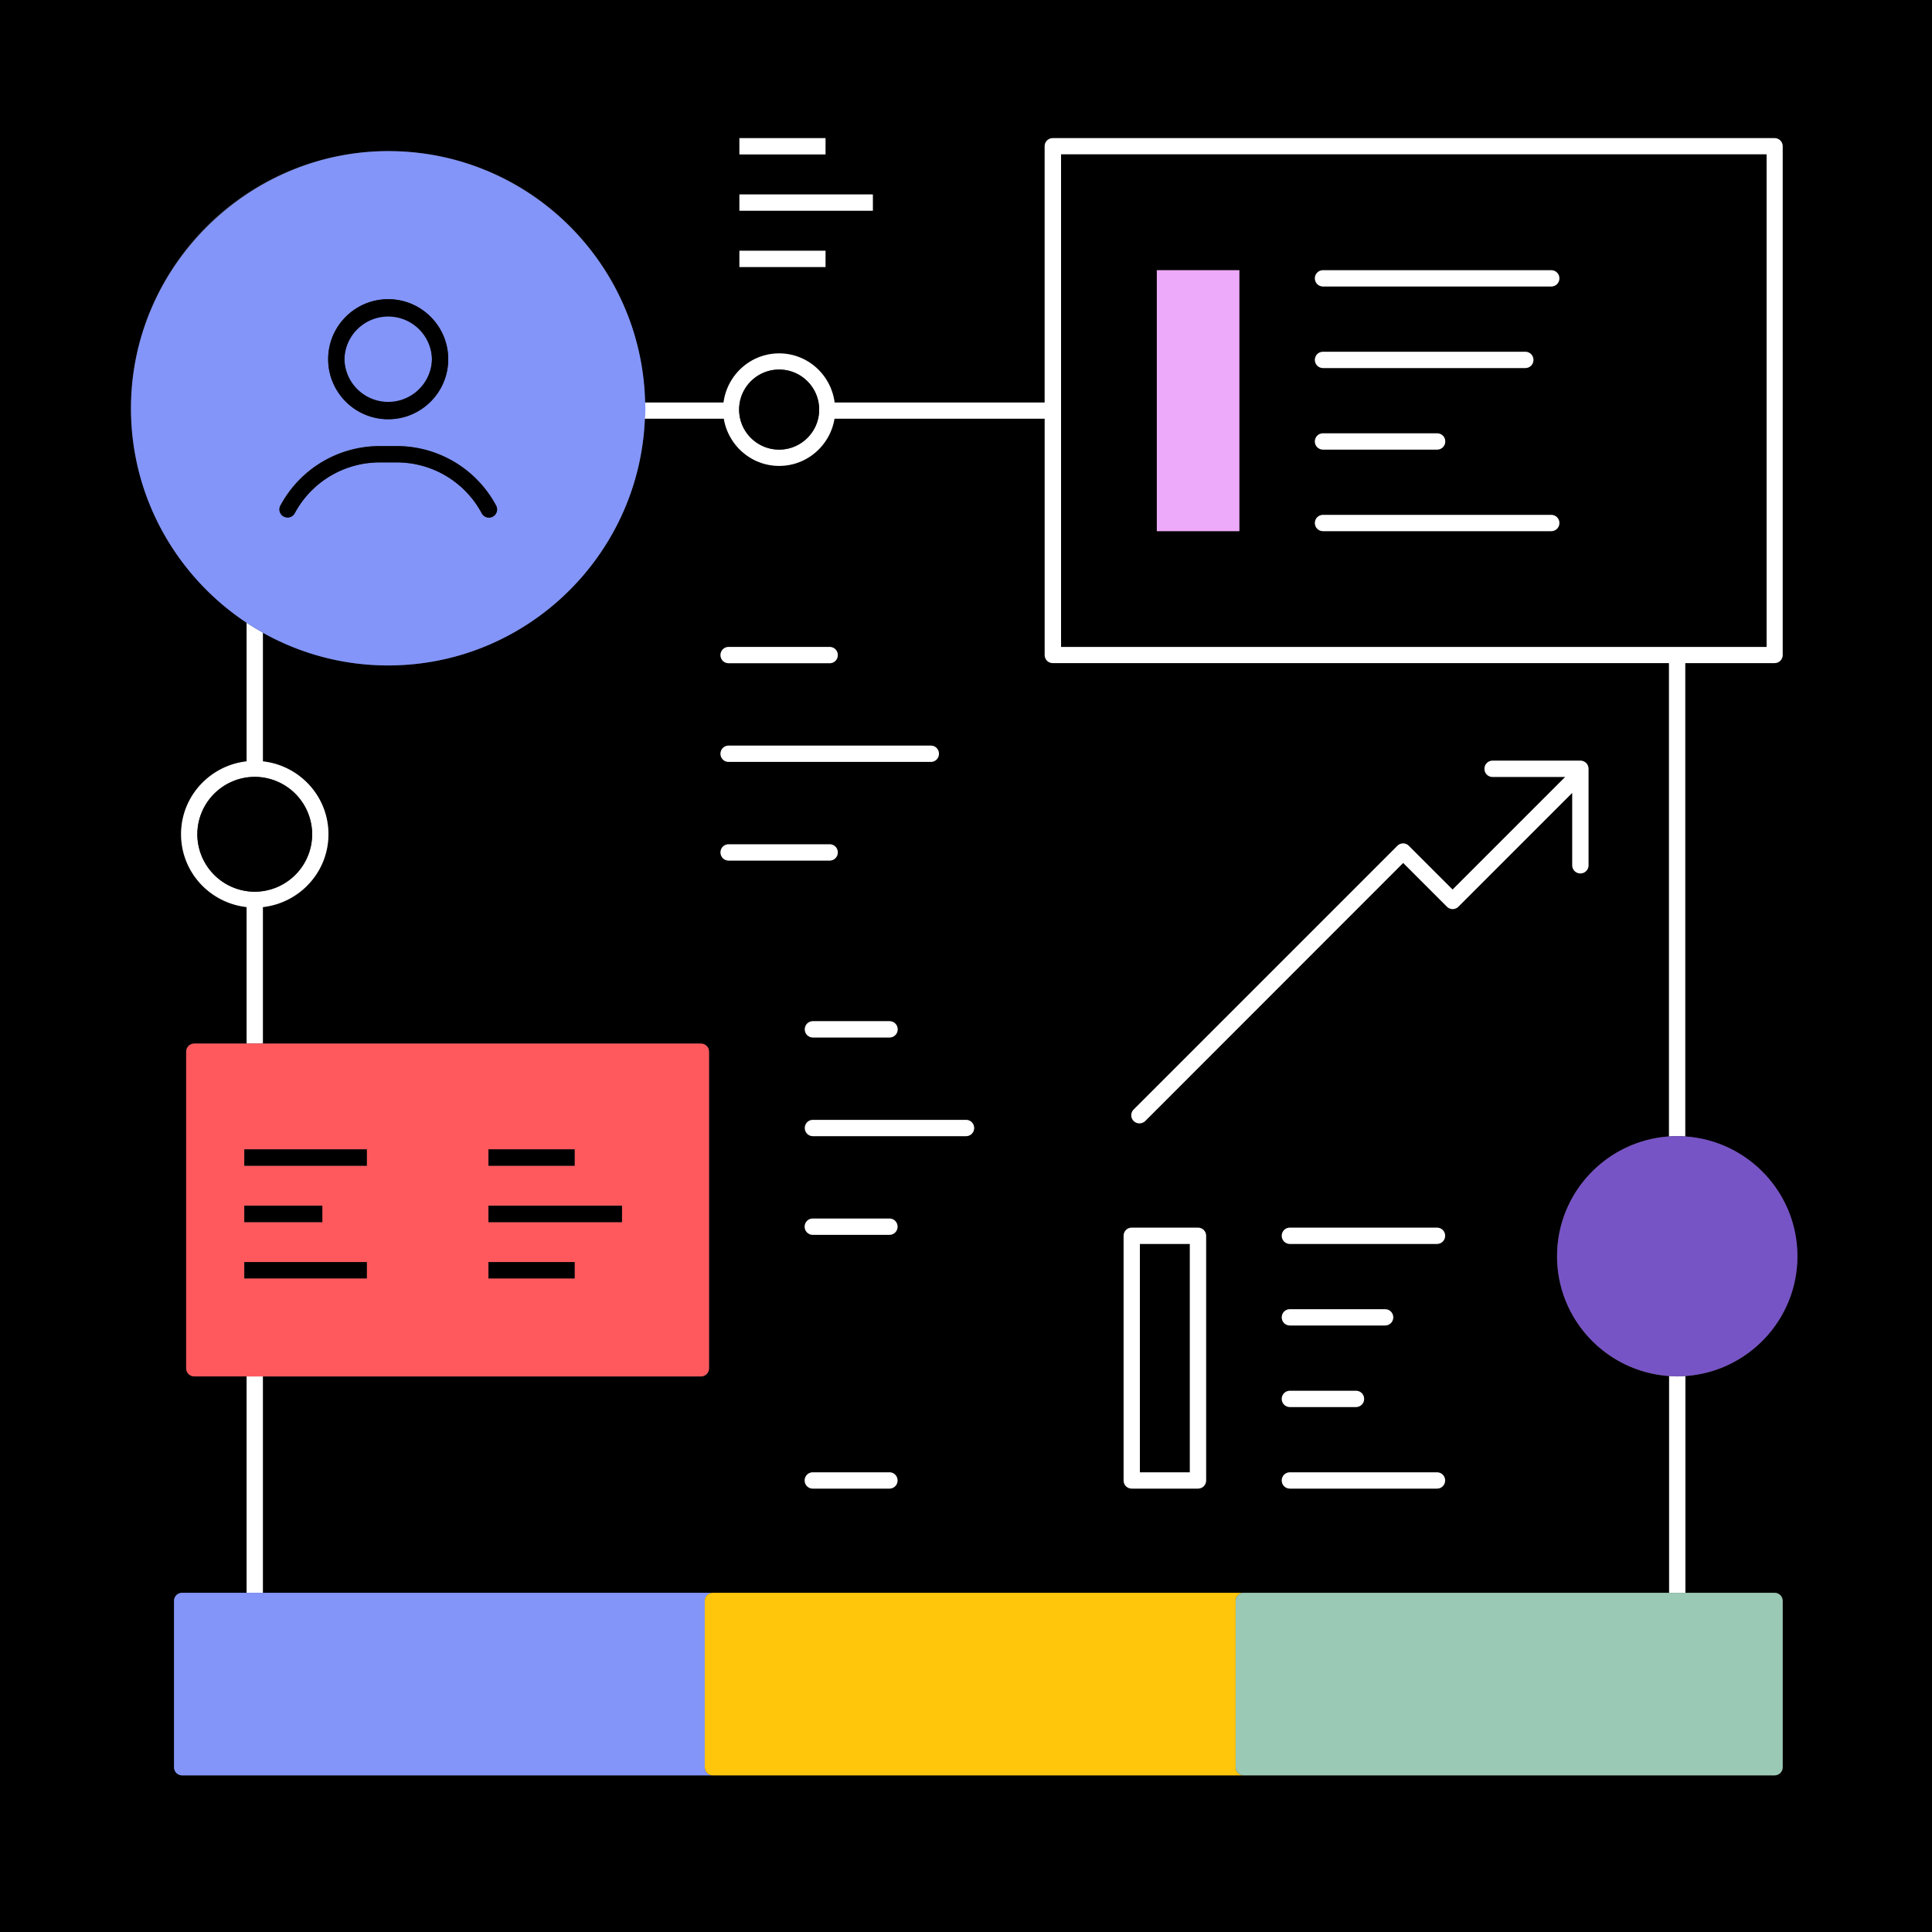 <svg width="140" height="140" fill="none" xmlns="http://www.w3.org/2000/svg">
  <rect width="100%" height="100%" fill="#333333" stroke="none"/>
  <g clip-path="url(#a)">
    <path d="M0 0v140h140V0H0Zm53.58 10.01h6.24v1.18h-6.24v-1.18Zm0 4.08h9.67v1.18h-9.67v-1.18Zm0 4.08h6.24v1.18h-6.24v-1.18Zm75.02 97.25c.33 0 .59.26.59.59v12.05c0 .33-.26.59-.59.59H13.2c-.33 0-.59-.26-.59-.59v-12.05c0-.33.26-.59.59-.59h4.67V99.74h-3.79c-.33 0-.59-.26-.59-.59V76.21c0-.33.26-.59.59-.59h3.79v-9.89c-2.66-.3-4.75-2.54-4.75-5.28s2.08-4.98 4.75-5.28V45.12c-5.04-3.34-8.38-9.06-8.38-15.54 0-10.27 8.36-18.63 18.63-18.63s18.38 8.13 18.61 18.21h5.7c.26-2 1.95-3.56 4.03-3.56s3.77 1.56 4.02 3.56H75.7V10.6c0-.33.26-.59.59-.59h52.3c.33 0 .59.26.59.59v36.87c0 .33-.26.59-.59.59h-6.47v34.3c4.53.31 8.12 4.08 8.12 8.68s-3.59 8.37-8.12 8.68v15.71h6.47l.01-.01Z" fill="#000"/>
    <path d="M86.22 90.14H82.6v16.55h3.62V90.14Z" fill="#000"/>
    <path d="M112.83 91.03c0-4.6 3.59-8.37 8.12-8.68v-34.3H76.3c-.33 0-.59-.26-.59-.59V30.34H60.48c-.32 1.93-1.99 3.42-4.01 3.42-2.02 0-3.69-1.48-4.01-3.42h-5.73c-.4 9.92-8.58 17.88-18.6 17.88-3.29 0-6.39-.87-9.08-2.37v9.33c2.66.3 4.75 2.54 4.75 5.28s-2.08 4.98-4.75 5.28v9.89h31.74c.33 0 .59.26.59.59v22.94c0 .33-.26.59-.59.59H19.05v15.68h101.9V99.72c-4.53-.31-8.12-4.08-8.12-8.68v-.01ZM52.8 46.88h7.32c.33 0 .59.26.59.59 0 .33-.26.59-.59.59H52.8c-.33 0-.59-.26-.59-.59 0-.33.26-.59.59-.59Zm0 7.15h14.65c.33 0 .59.26.59.59 0 .33-.26.59-.59.59H52.8c-.33 0-.59-.26-.59-.59 0-.33.26-.59.59-.59Zm12.24 20.56c0 .33-.26.59-.59.59H58.9c-.33 0-.59-.26-.59-.59 0-.33.26-.59.59-.59h5.55c.33 0 .59.26.59.59ZM52.21 61.77c0-.33.26-.59.59-.59h7.32c.33 0 .59.26.59.59 0 .33-.26.59-.59.59H52.8c-.33 0-.59-.26-.59-.59Zm12.24 46.1H58.9c-.33 0-.59-.26-.59-.59 0-.33.26-.59.59-.59h5.55c.33 0 .59.26.59.59 0 .33-.26.59-.59.59Zm0-18.39H58.9c-.33 0-.59-.26-.59-.59 0-.33.26-.59.59-.59h5.55c.33 0 .59.26.59.59 0 .33-.26.59-.59.59ZM70 82.33H58.91c-.33 0-.59-.26-.59-.59 0-.33.26-.59.59-.59H70c.33 0 .59.26.59.59 0 .33-.26.59-.59.59Zm17.4 24.95c0 .33-.26.59-.59.59h-4.8c-.33 0-.59-.26-.59-.59V89.55c0-.33.26-.59.59-.59h4.8c.33 0 .59.26.59.59v17.73Zm16.73.59H93.47c-.33 0-.59-.26-.59-.59 0-.33.26-.59.59-.59h10.66c.33 0 .59.26.59.59 0 .33-.26.59-.59.59Zm-10.66-7.09h4.79c.33 0 .59.26.59.59 0 .33-.26.59-.59.59h-4.79c-.33 0-.59-.26-.59-.59 0-.33.26-.59.59-.59Zm-.59-5.32c0-.33.26-.59.59-.59h6.9c.33 0 .59.26.59.59 0 .33-.26.59-.59.59h-6.9c-.33 0-.59-.26-.59-.59Zm11.25-5.32H93.47c-.33 0-.59-.26-.59-.59 0-.33.26-.59.59-.59h10.66c.33 0 .59.26.59.59 0 .33-.26.59-.59.59Zm.72-24.43-3.17-3.17-18.69 18.7c-.12.12-.27.17-.42.17-.15 0-.3-.06-.42-.17a.585.585 0 0 1 0-.83l19.11-19.11c.23-.23.6-.23.83 0l3.17 3.17 8.16-8.16h-5.26c-.33 0-.59-.26-.59-.59 0-.33.26-.59.59-.59h6.36c.33 0 .59.26.59.59v6.99c0 .33-.26.59-.59.59-.33 0-.59-.26-.59-.59v-5.24l-8.25 8.25c-.23.23-.6.23-.83 0v-.01Z" fill="#000"/>
    <path d="M19.05 99.74h-1.18v15.68h1.18V99.74Zm27.67-69.4h5.73c.32 1.93 1.99 3.42 4.01 3.42 2.02 0 3.69-1.48 4.01-3.42H75.7v17.12c0 .33.26.59.59.59h44.65v34.3c.2-.01.39-.03.59-.03.2 0 .39.02.59.03v-34.3h6.47c.33 0 .59-.26.59-.59V10.6c0-.33-.26-.59-.59-.59h-52.3c-.33 0-.59.26-.59.59v18.57H60.48c-.26-2-1.95-3.56-4.02-3.56-2.07 0-3.77 1.56-4.03 3.56h-5.7c0 .14.02.28.02.42 0 .25-.03.5-.04.76l.01-.01Zm81.29-19.16v35.69H76.89V11.19h51.12v-.01Zm-74.45 18.5c0-1.6 1.3-2.9 2.9-2.9 1.6 0 2.9 1.3 2.9 2.9 0 1.6-1.3 2.9-2.9 2.9-1.6 0-2.9-1.3-2.9-2.9ZM19.05 65.73c2.66-.3 4.75-2.54 4.75-5.28s-2.08-4.98-4.75-5.28v-9.33c-.4-.23-.8-.46-1.18-.72v10.05c-2.66.3-4.75 2.54-4.75 5.28s2.08 4.98 4.75 5.28v9.89h1.18v-9.89Zm3.57-5.28a4.17 4.17 0 0 1-4.16 4.16 4.17 4.17 0 0 1-4.16-4.16 4.17 4.17 0 0 1 4.16-4.16 4.17 4.17 0 0 1 4.16 4.16Zm98.92 39.29c-.2 0-.39-.02-.59-.03v15.71h1.18V99.71c-.2.01-.39.03-.59.03Z" fill="#fff"/>
    <path d="M28.13 29.2a3.17 3.17 0 1 0 0-6.34 3.17 3.17 0 0 0 0 6.34Z" fill="#8395F8"/>
    <path d="M28.13 48.22c10.02 0 18.2-7.96 18.6-17.88 0-.25.04-.5.04-.76 0-.14-.02-.28-.02-.42-.23-10.08-8.48-18.21-18.61-18.21-10.13 0-18.65 8.36-18.65 18.64 0 6.49 3.34 12.2 8.38 15.54a18.473 18.473 0 0 0 10.26 3.09Zm-4.35-22.19c0-2.4 1.95-4.35 4.35-4.35 2.4 0 4.35 1.95 4.35 4.35 0 2.4-1.95 4.35-4.35 4.35-2.4 0-4.35-1.95-4.35-4.35Zm-3.46 10.6a8.155 8.155 0 0 1 7.2-4.31h1.23c3.01 0 5.77 1.65 7.2 4.31a.59.59 0 1 1-1.04.56 6.991 6.991 0 0 0-6.16-3.69h-1.23c-2.58 0-4.94 1.41-6.16 3.68-.15.29-.51.4-.8.24a.59.59 0 0 1-.24-.8v.01Zm30.76 91.43v-12.05c0-.33.26-.59.59-.59H13.2c-.33 0-.59.26-.59.59v12.05c0 .33.26.59.59.59h38.46c-.33 0-.59-.26-.59-.59h.01Z" fill="#8395F8"/>
    <path d="M89.54 128.06v-12.05c0-.33.26-.59.59-.59H51.66c-.33 0-.59.26-.59.59v12.05c0 .33.26.59.59.59h38.47c-.33 0-.59-.26-.59-.59Z" fill="#FFC60B"/>
    <path d="M90.13 115.42c-.33 0-.59.26-.59.59v12.05c0 .33.26.59.59.59h38.46c.33 0 .59-.26.59-.59v-12.05c0-.33-.26-.59-.59-.59H90.13Z" fill="#9AC9B5"/>
    <path d="M76.89 46.88h51.12V11.19H76.89v35.69Zm35.52-8.39H95.87c-.33 0-.59-.26-.59-.59 0-.33.26-.59.59-.59h16.54c.33 0 .59.26.59.59 0 .33-.26.59-.59.59Zm-7.68-6.5c0 .33-.26.59-.59.59h-8.27c-.33 0-.59-.26-.59-.59 0-.33.26-.59.59-.59h8.27c.33 0 .59.26.59.59Zm-8.86-12.41h16.54c.33 0 .59.26.59.59 0 .33-.26.59-.59.59H95.87c-.33 0-.59-.26-.59-.59 0-.33.26-.59.59-.59Zm0 5.91h14.66c.33 0 .59.26.59.59 0 .33-.26.59-.59.59H95.87c-.33 0-.59-.26-.59-.59 0-.33.26-.59.59-.59Zm-6.07-5.91v18.91h-5.98V19.58h5.98Z" fill="#000"/>
    <path d="M95.87 20.76h16.54c.33 0 .59-.26.59-.59 0-.33-.26-.59-.59-.59H95.87c-.33 0-.59.26-.59.59 0 .33.26.59.59.59Zm0 5.91h14.66c.33 0 .59-.26.59-.59 0-.33-.26-.59-.59-.59H95.87c-.33 0-.59.26-.59.59 0 .33.26.59.59.59Zm0 4.73c-.33 0-.59.26-.59.59 0 .33.26.59.59.59h8.27c.33 0 .59-.26.59-.59 0-.33-.26-.59-.59-.59h-8.27Zm16.54 5.91H95.87c-.33 0-.59.26-.59.59 0 .33.26.59.59.59h16.54c.33 0 .59-.26.59-.59 0-.33-.26-.59-.59-.59Z" fill="#fff"/>
    <path d="M89.81 19.58h-5.98v18.91h5.98V19.58Z" fill="#EEAAFA"/>
    <path d="M113.93 62.7c0 .33.26.59.59.59.33 0 .59-.26.59-.59v-6.99c0-.33-.26-.59-.59-.59h-6.36c-.33 0-.59.26-.59.59 0 .33.26.59.59.59h5.26l-8.16 8.16-3.17-3.17a.585.585 0 0 0-.83 0L82.15 80.4a.585.585 0 0 0 .42 1c.15 0 .3-.06.42-.17l18.69-18.7 3.17 3.17c.23.23.6.23.83 0l8.25-8.25v5.25ZM52.8 48.06h7.32c.33 0 .59-.26.59-.59 0-.33-.26-.59-.59-.59H52.8c-.33 0-.59.26-.59.59 0 .33.26.59.59.59Zm0 7.15h14.65c.33 0 .59-.26.59-.59 0-.33-.26-.59-.59-.59H52.8c-.33 0-.59.26-.59.59 0 .33.26.59.59.59Zm7.91 6.56c0-.33-.26-.59-.59-.59H52.8c-.33 0-.59.26-.59.59 0 .33.26.59.59.59h7.32c.33 0 .59-.26.59-.59ZM58.91 74c-.33 0-.59.26-.59.59 0 .33.26.59.59.59h5.55c.33 0 .59-.26.59-.59 0-.33-.26-.59-.59-.59h-5.55ZM70 81.15H58.91c-.33 0-.59.26-.59.59 0 .33.26.59.59.59H70c.33 0 .59-.26.59-.59 0-.33-.26-.59-.59-.59Zm-5.55 7.15H58.9c-.33 0-.59.26-.59.59 0 .33.26.59.59.59h5.55c.33 0 .59-.26.59-.59 0-.33-.26-.59-.59-.59Zm0 18.39H58.9c-.33 0-.59.26-.59.59 0 .33.26.59.59.59h5.55c.33 0 .59-.26.59-.59 0-.33-.26-.59-.59-.59Z" fill="#fff"/>
    <path d="M120.95 82.35c-4.53.31-8.12 4.08-8.12 8.68s3.59 8.37 8.12 8.68c.2.01.39.03.59.03.2 0 .39-.02.59-.03 4.53-.31 8.12-4.08 8.12-8.68s-3.59-8.37-8.12-8.68c-.2-.01-.39-.03-.59-.03-.2 0-.39.02-.59.03Z" fill="#7754C5"/>
    <path d="M50.79 99.74c.33 0 .59-.26.59-.59V76.21c0-.33-.26-.59-.59-.59H14.08c-.33 0-.59.26-.59.59v22.94c0 .33.26.59.59.59H50.8h-.01ZM23.35 87.37v1.18H17.7v-1.18h5.65Zm-5.65-2.9v-1.18h8.87v1.18H17.7Zm8.87 6.98v1.18H17.7v-1.18h8.87Zm18.49-4.08v1.18h-9.67v-1.18h9.67Zm-9.67-2.9v-1.18h6.24v1.18h-6.24Zm6.24 6.98v1.18h-6.24v-1.18h6.24Z" fill="#FF595E"/>
    <path d="M41.64 91.46H35.4v1.18h6.24v-1.18Zm0-8.17H35.4v1.18h6.24v-1.18Zm3.43 4.09H35.4v1.18h9.67v-1.18Z" fill="#000"/>
    <path d="M59.82 18.17h-6.24v1.18h6.24v-1.18Zm0-8.16h-6.24v1.18h6.24v-1.18Zm3.43 4.08h-9.67v1.18h9.67v-1.18Z" fill="#fff"/>
    <path d="M26.58 91.46h-8.87v1.18h8.87v-1.18Zm0-8.17h-8.87v1.18h8.87v-1.18Zm-3.22 4.09h-5.65v1.18h5.65v-1.18Zm4.77-57c2.4 0 4.35-1.95 4.35-4.35 0-2.4-1.95-4.35-4.35-4.35-2.4 0-4.35 1.95-4.35 4.35 0 2.4 1.95 4.35 4.35 4.35Zm-3.17-4.35a3.171 3.171 0 0 1 6.34 0 3.171 3.171 0 0 1-6.34 0Zm-4.4 11.4c.29.16.64.05.8-.24a6.982 6.982 0 0 1 6.16-3.68h1.23c2.58 0 4.94 1.41 6.16 3.69a.59.59 0 0 0 .8.24.59.59 0 0 0 .24-.8 8.155 8.155 0 0 0-7.2-4.31h-1.23c-3.01 0-5.77 1.65-7.2 4.31a.59.59 0 0 0 .24.8v-.01ZM14.3 60.46a4.17 4.17 0 0 0 4.16 4.16 4.17 4.17 0 0 0 4.16-4.16 4.17 4.17 0 0 0-4.16-4.16 4.17 4.17 0 0 0-4.16 4.16Zm42.16-27.88c1.6 0 2.9-1.3 2.9-2.9 0-1.6-1.3-2.9-2.9-2.9-1.6 0-2.9 1.3-2.9 2.9 0 1.6 1.3 2.9 2.9 2.9Z" fill="#000"/>
    <path d="M104.13 88.96H93.47c-.33 0-.59.26-.59.59 0 .33.26.59.59.59h10.66c.33 0 .59-.26.59-.59 0-.33-.26-.59-.59-.59Zm-10.66 7.09h6.9c.33 0 .59-.26.59-.59 0-.33-.26-.59-.59-.59h-6.9c-.33 0-.59.26-.59.59 0 .33.26.59.59.59Zm0 5.91h4.79c.33 0 .59-.26.59-.59 0-.33-.26-.59-.59-.59h-4.79c-.33 0-.59.26-.59.59 0 .33.26.59.59.59Zm10.66 4.73H93.47c-.33 0-.59.26-.59.59 0 .33.26.59.59.59h10.66c.33 0 .59-.26.59-.59 0-.33-.26-.59-.59-.59ZM86.81 88.96h-4.8c-.33 0-.59.26-.59.59v17.73c0 .33.26.59.59.59h4.8c.33 0 .59-.26.59-.59V89.55c0-.33-.26-.59-.59-.59Zm-.59 17.73H82.6V90.14h3.62v16.55Z" fill="#fff"/>
  </g>
  <defs>
    <clipPath id="a">
      <path fill="#fff" d="M0 0h140v140H0z"/>
    </clipPath>
  </defs>
</svg>